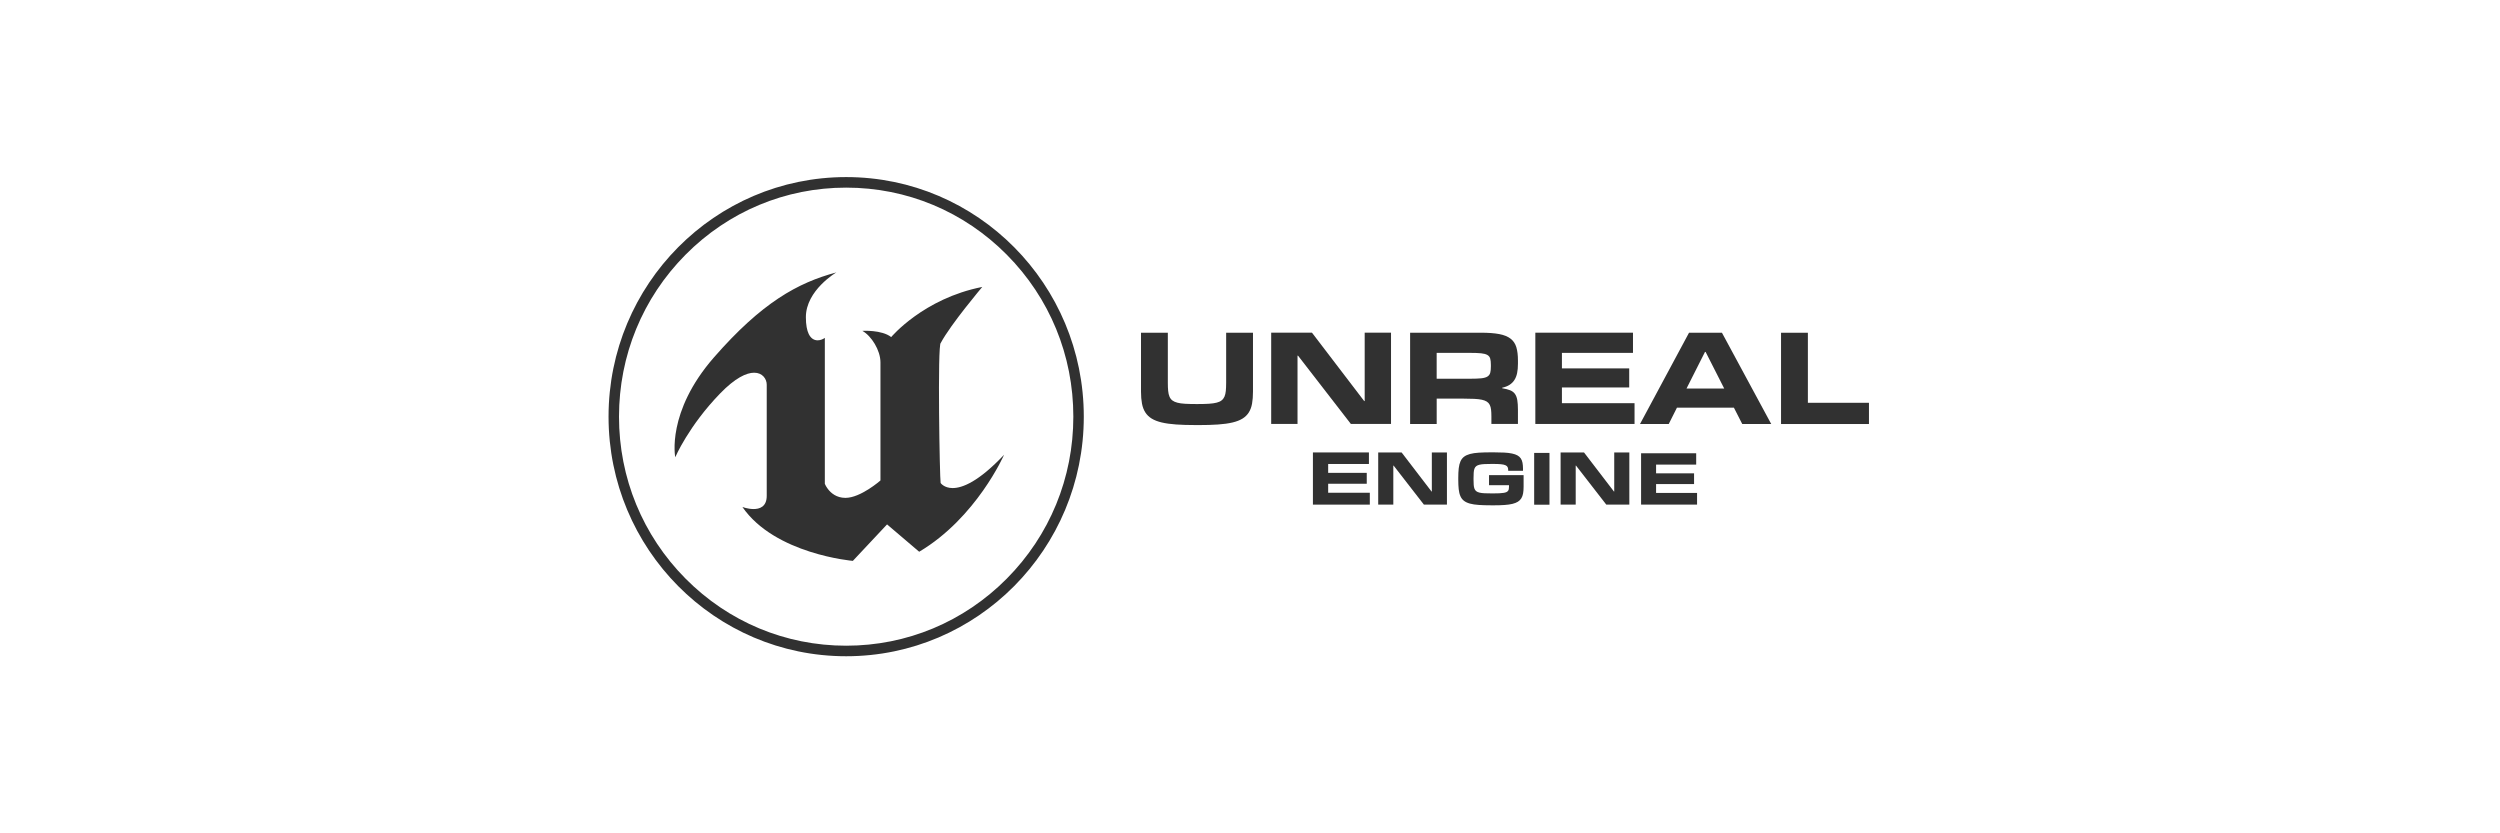 <?xml version="1.0" encoding="utf-8"?>
<!-- Generator: Adobe Illustrator 28.0.0, SVG Export Plug-In . SVG Version: 6.00 Build 0)  -->
<svg version="1.1" id="Layer_1" xmlns="http://www.w3.org/2000/svg" xmlns:xlink="http://www.w3.org/1999/xlink" x="0px" y="0px"
	 width="120px" height="40px" viewBox="0 0 120 40" style="enable-background:new 0 0 120 40;" xml:space="preserve">
<g>
	<g>
		<g>
			<path style="fill-rule:evenodd;clip-rule:evenodd;fill:#313131;" d="M65.75,24.222h-2.73v-2.505h2.688
				v0.554h-1.956v0.426h1.852v0.523h-1.852v0.432h1.999V24.222L65.75,24.222z
				 M65.75,24.222"/>
			<path style="fill-rule:evenodd;clip-rule:evenodd;fill:#313131;" d="M81.459,24.222H78.772v-2.466h2.645
				v0.545H79.492v0.42h1.823v0.515H79.492v0.425h1.967V24.222L81.459,24.222z
				 M81.459,24.222"/>
			<path style="fill-rule:evenodd;clip-rule:evenodd;fill:#313131;" d="M69.452,24.222h-1.105l-1.454-1.874
				h-0.014v1.874h-0.725v-2.505h1.123l1.437,1.876h0.014v-1.876h0.725V24.222
				L69.452,24.222z M69.452,24.222"/>
			<path style="fill-rule:evenodd;clip-rule:evenodd;fill:#313131;" d="M78.207,24.222h-1.105l-1.454-1.874
				h-0.014v1.874H74.909v-2.505h1.123l1.437,1.876h0.014v-1.876h0.725V24.222
				L78.207,24.222z M78.207,24.222"/>
			<path style="fill-rule:evenodd;clip-rule:evenodd;fill:#313131;" d="M71.587,24.255
				c-0.232,0-0.432-0.006-0.6-0.017c-0.168-0.011-0.311-0.033-0.429-0.065
				c-0.118-0.032-0.213-0.077-0.287-0.134c-0.074-0.057-0.131-0.131-0.171-0.223
				c-0.041-0.092-0.068-0.203-0.082-0.333c-0.014-0.13-0.021-0.285-0.021-0.463
				v-0.073c0-0.18,0.007-0.335,0.022-0.467c0.015-0.131,0.043-0.243,0.084-0.335
				c0.041-0.092,0.099-0.166,0.172-0.222c0.074-0.056,0.169-0.1,0.287-0.132
				c0.118-0.032,0.261-0.053,0.429-0.063c0.168-0.011,0.367-0.016,0.597-0.016
				h0.111c0.193,0,0.362,0.004,0.507,0.012c0.145,0.008,0.269,0.023,0.374,0.046
				c0.104,0.022,0.19,0.052,0.258,0.09c0.068,0.038,0.121,0.086,0.161,0.145
				c0.039,0.059,0.067,0.129,0.082,0.211c0.015,0.082,0.023,0.178,0.023,0.287
				v0.096h-0.71v-0.03c0-0.057-0.009-0.105-0.026-0.144
				c-0.018-0.039-0.052-0.07-0.104-0.093c-0.052-0.023-0.124-0.04-0.218-0.049
				c-0.093-0.009-0.217-0.014-0.369-0.014h-0.062c-0.139,0-0.257,0.002-0.355,0.007
				c-0.098,0.005-0.18,0.015-0.245,0.031c-0.065,0.016-0.117,0.039-0.155,0.069
				c-0.038,0.03-0.067,0.07-0.086,0.121c-0.019,0.051-0.031,0.115-0.036,0.19
				c-0.005,0.076-0.008,0.166-0.008,0.272v0.045c0,0.104,0.003,0.192,0.008,0.266
				c0.005,0.074,0.017,0.136,0.036,0.186c0.019,0.051,0.047,0.091,0.086,0.121
				c0.038,0.03,0.09,0.053,0.155,0.069c0.065,0.016,0.147,0.026,0.245,0.031
				c0.098,0.005,0.217,0.007,0.355,0.007h0.062c0.113,0,0.21-0.002,0.292-0.006
				c0.082-0.004,0.151-0.011,0.206-0.02c0.056-0.009,0.101-0.021,0.134-0.037
				c0.033-0.016,0.059-0.036,0.078-0.061c0.018-0.024,0.03-0.053,0.036-0.086
				c0.006-0.033,0.009-0.071,0.009-0.115V23.291h-0.959v-0.484h1.66v0.557
				c0,0.12-0.008,0.226-0.024,0.317c-0.016,0.091-0.044,0.17-0.085,0.236
				c-0.041,0.066-0.095,0.121-0.164,0.164c-0.069,0.043-0.156,0.078-0.262,0.104
				c-0.106,0.026-0.233,0.044-0.381,0.054c-0.148,0.011-0.32,0.016-0.516,0.016
				H71.587L71.587,24.255z M71.587,24.255"/>
			<path style="fill-rule:evenodd;clip-rule:evenodd;fill:#313131;" d="M74.375,24.226h-0.735v-2.486h0.735
				V24.226L74.375,24.226z M74.375,24.226"/>
		</g>
		<g>
			<path style="fill-rule:evenodd;clip-rule:evenodd;fill:#313131;" d="M57.389,20.403
				c-0.355,0-0.666-0.009-0.934-0.028c-0.268-0.019-0.498-0.051-0.693-0.097
				c-0.194-0.046-0.355-0.109-0.482-0.187c-0.128-0.079-0.229-0.177-0.305-0.296
				c-0.076-0.118-0.129-0.259-0.16-0.423c-0.031-0.164-0.047-0.354-0.047-0.572
				v-2.828h1.288v2.409c0,0.149,0.005,0.277,0.016,0.384
				c0.01,0.107,0.032,0.198,0.064,0.274c0.032,0.076,0.078,0.136,0.138,0.182
				c0.06,0.046,0.14,0.082,0.24,0.108c0.1,0.026,0.222,0.044,0.367,0.052
				c0.145,0.008,0.318,0.013,0.52,0.013h0.109c0.201,0,0.375-0.005,0.52-0.014
				c0.145-0.009,0.268-0.027,0.367-0.052c0.1-0.025,0.179-0.061,0.24-0.109
				c0.06-0.047,0.106-0.108,0.139-0.182c0.032-0.074,0.053-0.166,0.064-0.274
				c0.01-0.108,0.016-0.235,0.016-0.382v-2.409h1.288v2.828
				c0,0.216-0.015,0.406-0.044,0.571c-0.029,0.165-0.081,0.306-0.156,0.425
				c-0.075,0.119-0.175,0.217-0.302,0.296c-0.127,0.079-0.287,0.141-0.481,0.187
				c-0.194,0.046-0.426,0.079-0.696,0.097c-0.27,0.019-0.584,0.028-0.943,0.028
				H57.389L57.389,20.403z"/>
			<path style="fill-rule:evenodd;clip-rule:evenodd;fill:#313131;" d="M66.768,20.35H64.842l-2.536-3.277
				h-0.025v3.277H61.017v-4.381h1.958l2.505,3.281h0.025v-3.281h1.264V20.35
				L66.768,20.35z M66.768,20.35"/>
			<path style="fill-rule:evenodd;clip-rule:evenodd;fill:#313131;" d="M70.566,18.179
				c0.222,0,0.399-0.007,0.531-0.02c0.132-0.014,0.232-0.042,0.3-0.085
				c0.068-0.043,0.113-0.103,0.134-0.179c0.021-0.077,0.031-0.178,0.031-0.304
				v-0.075c0-0.124-0.01-0.224-0.031-0.3c-0.021-0.077-0.066-0.135-0.135-0.176
				c-0.07-0.041-0.17-0.068-0.302-0.082c-0.132-0.014-0.308-0.02-0.528-0.02
				h-1.606v1.242H70.566L70.566,18.179z M72.86,20.35h-1.273v-0.355
				c0-0.128-0.005-0.238-0.016-0.33c-0.01-0.092-0.032-0.17-0.065-0.234
				c-0.033-0.064-0.08-0.115-0.14-0.154c-0.06-0.039-0.14-0.069-0.238-0.09
				c-0.099-0.021-0.22-0.035-0.364-0.042c-0.144-0.007-0.316-0.011-0.515-0.011
				h-1.288v1.217h-1.276v-4.381h3.399c0.357,0,0.65,0.022,0.881,0.066
				c0.23,0.044,0.412,0.118,0.545,0.222c0.133,0.104,0.225,0.241,0.275,0.412
				c0.051,0.171,0.076,0.382,0.076,0.634v0.154c0,0.172-0.013,0.322-0.04,0.451
				c-0.027,0.129-0.071,0.24-0.131,0.333c-0.06,0.093-0.138,0.17-0.233,0.231
				c-0.095,0.061-0.213,0.107-0.352,0.138v0.025
				c0.153,0.025,0.28,0.057,0.378,0.096c0.098,0.039,0.176,0.096,0.232,0.173
				c0.056,0.077,0.094,0.177,0.115,0.3c0.021,0.124,0.031,0.282,0.031,0.475
				V20.35L72.86,20.35z M72.86,20.35"/>
			<path style="fill-rule:evenodd;clip-rule:evenodd;fill:#313131;" d="M78.458,20.35h-4.762v-4.381h4.687
				v0.969H74.972v0.745h3.23v0.915H74.972v0.755h3.486V20.35L78.458,20.35z
				 M78.458,20.35"/>
			<path style="fill-rule:evenodd;clip-rule:evenodd;fill:#313131;" d="M82.763,18.651l-0.893-1.758h-0.031
				l-0.887,1.758H82.763L82.763,18.651z M85.019,20.353H83.628l-0.401-0.786h-2.733
				l-0.395,0.786h-1.379l2.353-4.381h1.581L85.019,20.353L85.019,20.353z
				 M85.019,20.353"/>
			<path style="fill-rule:evenodd;clip-rule:evenodd;fill:#313131;" d="M89.71,20.353H85.49v-4.381h1.288
				v3.362h2.932V20.353L89.71,20.353z M89.71,20.353"/>
		</g>
	</g>
	<path style="fill-rule:evenodd;clip-rule:evenodd;fill:#313131;" d="M45.723,23.427
		c-0.412-0.002-0.573-0.244-0.573-0.244c-0.022-0.112-0.061-1.734-0.074-3.357
		c-0.014-1.682-0.002-3.364,0.083-3.369c0.475-0.89,1.99-2.684,1.99-2.684
		c-2.829,0.557-4.372,2.407-4.372,2.407c-0.455-0.358-1.385-0.299-1.385-0.299
		c0.435,0.239,0.87,0.935,0.87,1.512v5.67c0,0-0.949,0.835-1.681,0.835
		c-0.433,0-0.699-0.236-0.845-0.43c-0.101-0.134-0.144-0.247-0.144-0.247v-7.003
		c-0.09,0.065-0.217,0.119-0.348,0.118c-0.156-0.001-0.316-0.079-0.426-0.307
		c-0.082-0.172-0.136-0.43-0.136-0.805c0-1.293,1.464-2.149,1.464-2.149
		c-1.859,0.497-3.58,1.452-5.875,4.078c-2.295,2.626-1.859,4.795-1.859,4.795
		s0.633-1.492,2.156-3.064c0.721-0.744,1.261-0.993,1.629-0.994
		c0.409-0.001,0.606,0.304,0.606,0.577v5.332c0,0.526-0.34,0.641-0.652,0.635
		c-0.267-0.005-0.515-0.098-0.515-0.098c1.563,2.268,5.301,2.586,5.301,2.586
		l1.642-1.751l0.038,0.033l1.504,1.28c2.75-1.631,4.075-4.655,4.075-4.655
		C46.97,23.127,46.188,23.429,45.723,23.427"/>
	<path style="fill-rule:evenodd;clip-rule:evenodd;fill:#313131;" d="M40.616,8.5
		c-6.299,0-11.406,5.149-11.406,11.5s5.107,11.5,11.406,11.5S52.022,26.351,52.022,20
		S46.916,8.5,40.616,8.5 M40.616,9.006c2.913,0,5.651,1.144,7.71,3.22
		c2.06,2.076,3.194,4.837,3.194,7.774s-1.134,5.697-3.194,7.774
		c-2.059,2.076-4.798,3.22-7.71,3.22s-5.651-1.144-7.71-3.22
		C30.846,25.697,29.712,22.937,29.712,20s1.134-5.697,3.194-7.774
		C34.965,10.15,37.704,9.006,40.616,9.006"/>
</g>
</svg>
